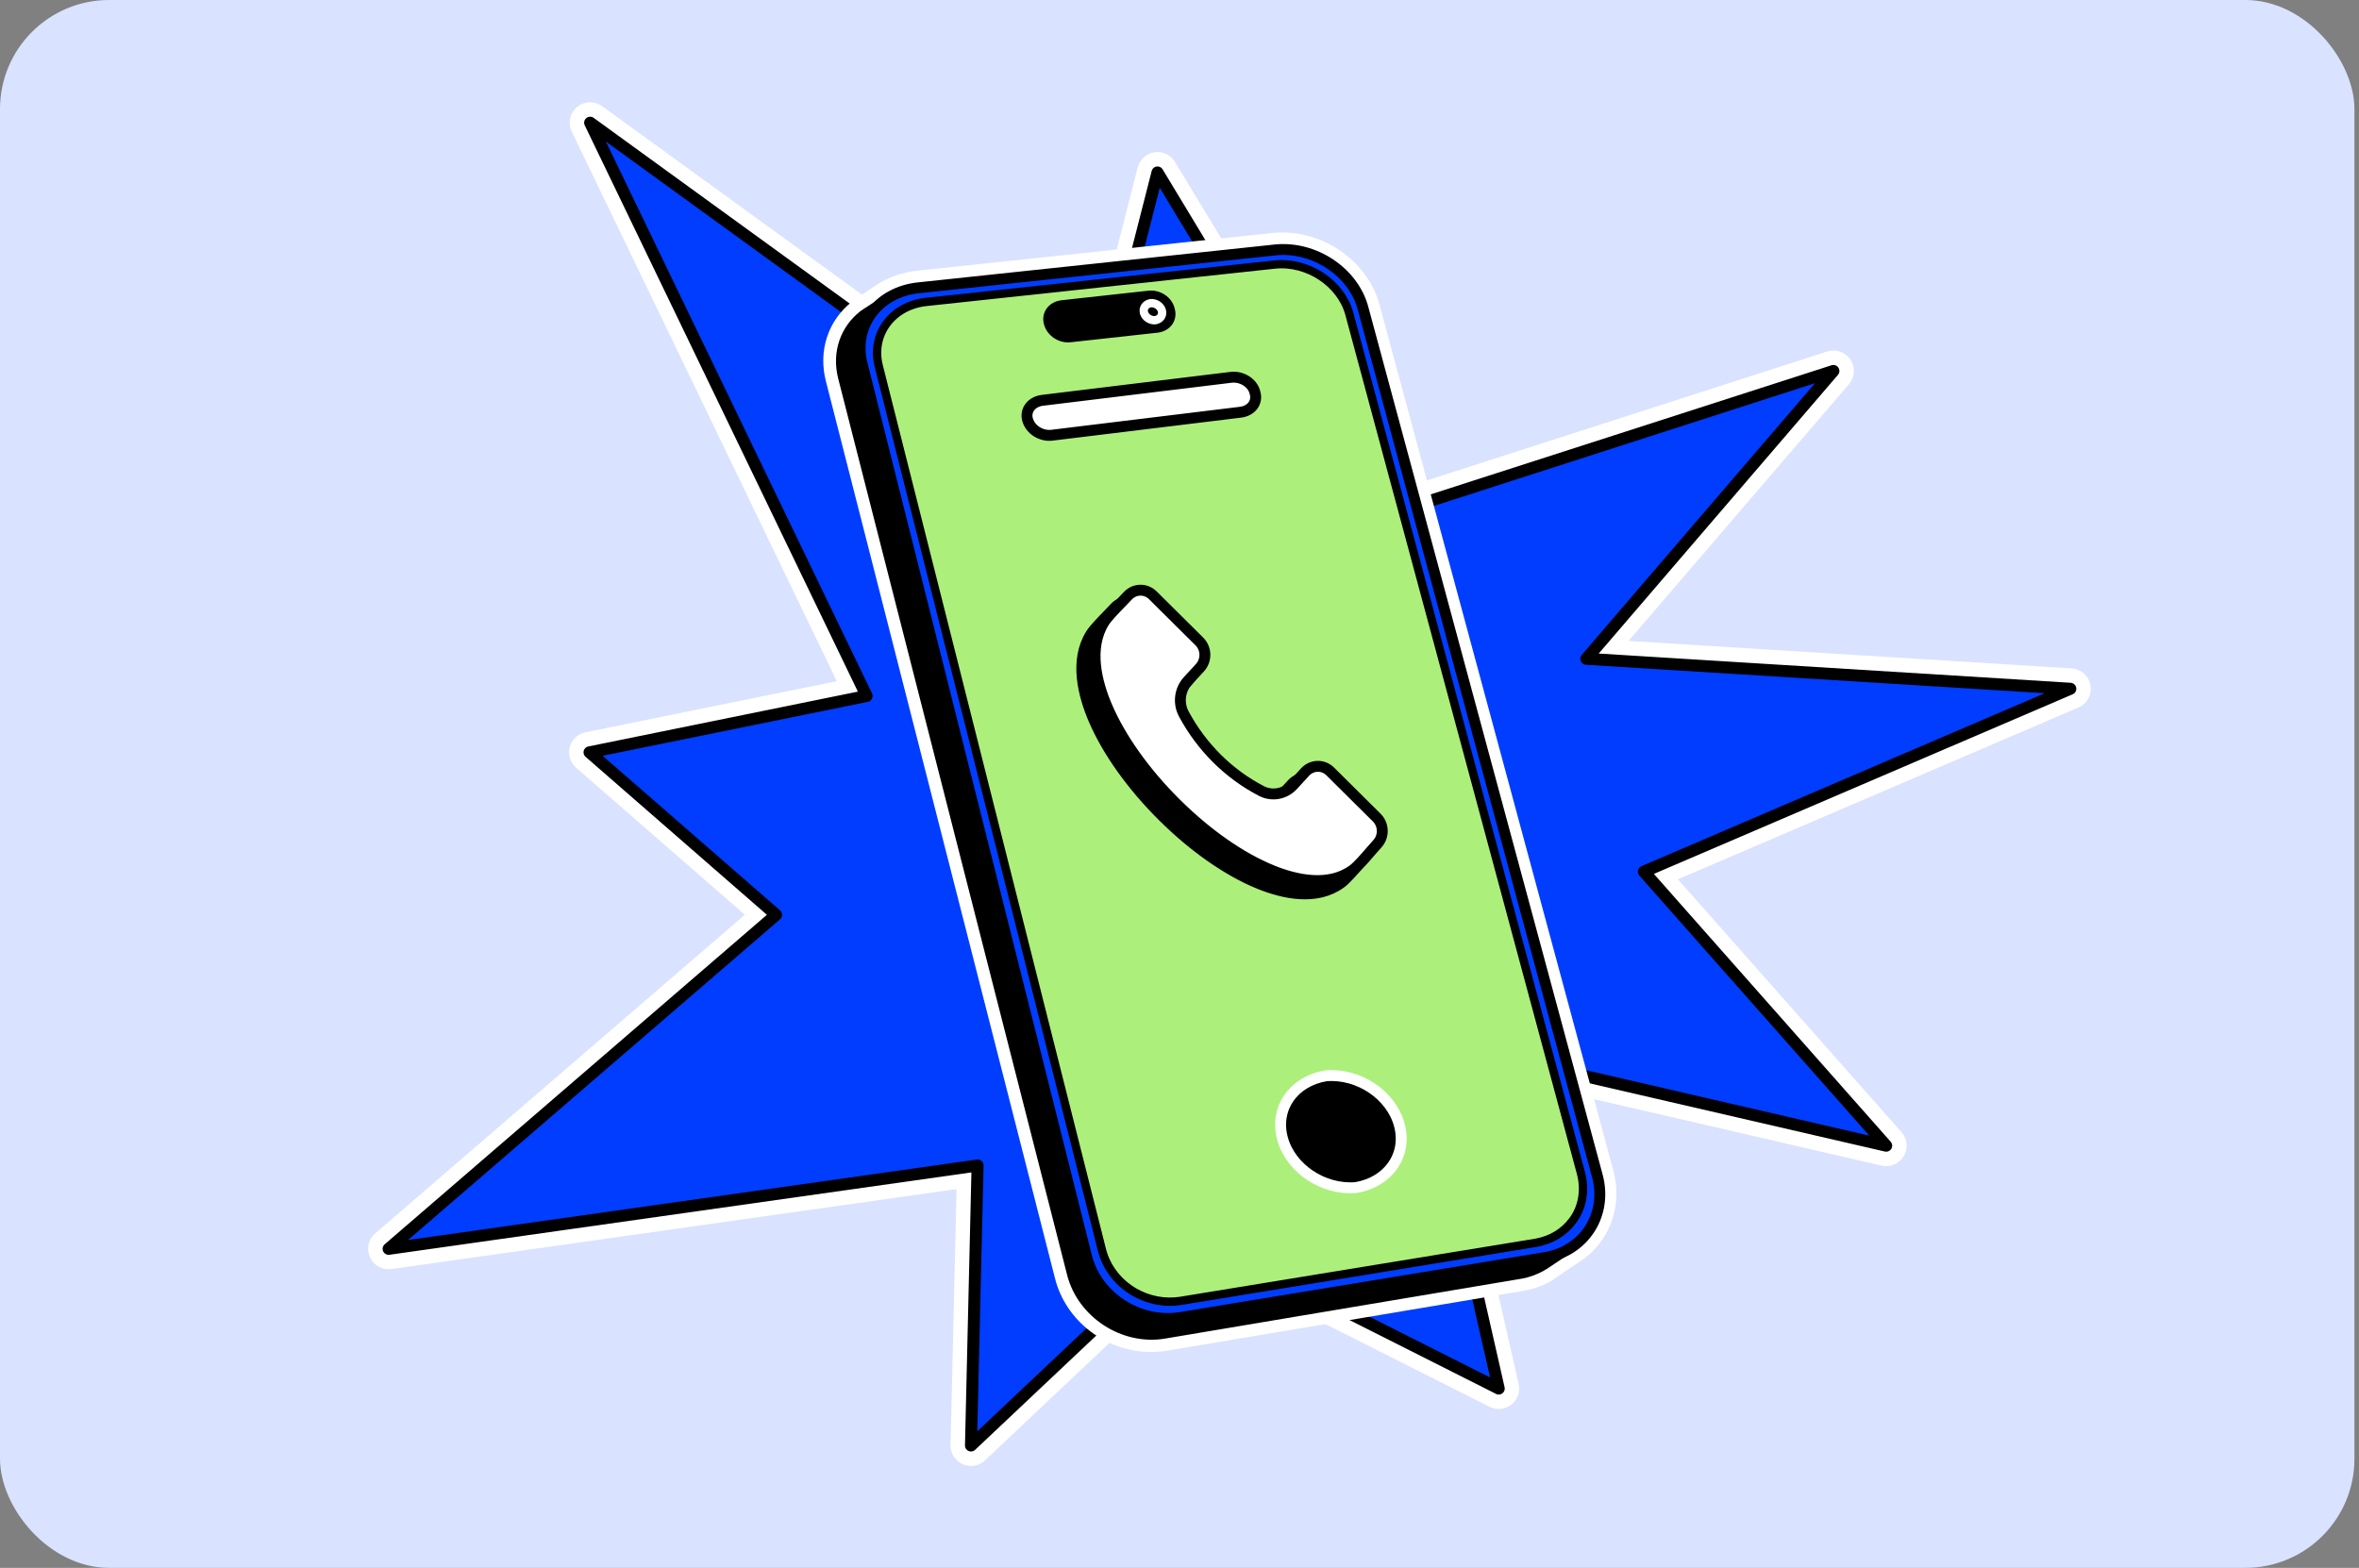 <?xml version="1.0" encoding="UTF-8"?> <svg xmlns="http://www.w3.org/2000/svg" width="346" height="230" viewBox="0 0 346 230" fill="none"><rect x="0" y="0" width="346" height="230" fill="#808080" stroke="none"/> <g clip-path="url(#clip0_1111_2462)"> <rect width="345.333" height="230" rx="16" fill="#D9E2FF"></rect> <path d="M127.109 102.095L86.556 18L158.336 70.076L169.772 25.301L200.648 76.409L268.909 54.418L232.667 96.641L303.656 101.04L241.112 127.869L276.65 168.069L208.125 152.236L219.824 203.695L175.138 181.176L142.415 212.052L143.382 170.972L57 183.199L113.826 134.203L86.469 110.364L127.109 102.095Z" fill="#003DFF" stroke="white" stroke-width="6" stroke-miterlimit="10" stroke-linecap="round" stroke-linejoin="round"></path> <path d="M127.109 102.095L86.556 18L158.336 70.076L169.772 25.301L200.648 76.409L268.909 54.418L232.667 96.641L303.656 101.04L241.112 127.869L276.65 168.069L208.125 152.236L219.824 203.695L175.138 181.176L142.415 212.052L143.382 170.972L57 183.199L113.826 134.203L86.469 110.364L127.109 102.095Z" fill="#003DFF" stroke="black" stroke-width="1.759" stroke-miterlimit="10" stroke-linecap="round" stroke-linejoin="round"></path> <path d="M168.83 197.117C162.793 197.117 157.365 192.97 155.901 187.237L122.36 55.634C121.324 51.67 122.604 47.645 125.714 45.206C125.897 45.084 126.019 44.962 126.202 44.84L129.312 42.828C129.312 42.828 129.373 42.767 129.434 42.767C130.959 41.791 132.667 41.181 134.618 40.937L186.881 35.388C187.308 35.327 187.796 35.327 188.223 35.327C194.138 35.327 199.688 39.474 201.151 44.901L235.485 172.052C236.766 176.87 234.997 181.566 230.911 184.127L227.191 186.627C227.069 186.688 227.008 186.749 226.887 186.81H226.826C226.765 186.81 226.765 186.871 226.704 186.871C225.606 187.481 224.386 187.908 223.167 188.091L170.903 196.873C170.233 197.056 169.501 197.117 168.83 197.117Z" fill="black"></path> <path d="M188.162 36.546C193.468 36.546 198.59 40.205 199.932 45.206L234.266 172.418C235.424 176.809 233.717 180.956 230.241 183.151L226.46 185.652C226.399 185.713 226.277 185.774 226.216 185.774V185.835C225.24 186.383 224.203 186.749 222.984 186.993L170.721 195.775C170.111 195.897 169.44 195.958 168.83 195.958C163.464 195.958 158.463 192.238 157.121 186.993L123.519 55.329C122.604 51.67 123.824 48.255 126.507 46.182C126.629 46.06 126.812 45.938 126.934 45.877L130.044 43.864C131.386 43.011 132.972 42.401 134.74 42.218L187.003 36.668C187.369 36.607 187.796 36.546 188.162 36.546ZM188.162 34.107C187.674 34.107 187.186 34.107 186.698 34.168L134.435 39.717C132.362 39.961 130.41 40.632 128.764 41.669C128.703 41.669 128.703 41.73 128.642 41.73L125.593 43.803L125.532 43.864C125.349 43.986 125.166 44.108 124.983 44.23C124.983 44.23 124.922 44.23 124.922 44.291C121.446 47.035 119.982 51.487 121.141 55.939L154.743 187.542C156.328 193.823 162.244 198.336 168.83 198.336C169.623 198.336 170.355 198.275 171.148 198.153L223.411 189.372C224.813 189.128 226.094 188.701 227.314 188.03C227.375 188.03 227.436 187.969 227.496 187.908H227.557C227.618 187.847 227.74 187.786 227.801 187.725L227.862 187.664L231.582 185.164C236.034 182.358 238.047 176.992 236.644 171.747L202.31 44.596C200.664 38.62 194.626 34.107 188.162 34.107Z" fill="white"></path> <path d="M230.546 182.968L229.692 182.358C230.851 180.224 231.217 177.663 230.546 174.979L196.456 47.95C194.992 42.523 189.26 38.559 183.649 39.108L131.752 44.169C131.447 44.23 131.142 44.23 130.837 44.291L130.044 43.864L126.934 45.877C126.812 45.999 126.629 46.06 126.507 46.182C123.885 48.255 122.604 51.67 123.519 55.329L157.121 186.932C158.646 192.787 164.744 196.751 170.721 195.775L222.984 186.993C224.142 186.81 225.24 186.383 226.216 185.834L226.277 185.773C226.338 185.712 226.46 185.652 226.521 185.652L230.546 182.968Z" fill="black" stroke="black" stroke-width="1.22" stroke-miterlimit="10" stroke-linecap="round" stroke-linejoin="round"></path> <path d="M226.521 184.493L173.16 193.274C167.061 194.25 160.902 190.286 159.377 184.371L126.446 53.378C125.044 47.828 128.764 42.828 134.74 42.218L187.003 36.668C192.736 36.058 198.529 39.9 199.932 45.267L234.266 172.418C235.851 178.15 232.375 183.578 226.521 184.493Z" fill="#013DFF" stroke="black" stroke-width="1.6" stroke-miterlimit="10" stroke-linecap="round" stroke-linejoin="round"></path> <path d="M197.919 46.06L231.887 172.113C232.558 174.674 232.07 177.175 230.668 179.065C229.448 180.712 227.618 181.871 225.362 182.297L173.16 190.835C170.782 191.201 168.403 190.713 166.391 189.554C164.073 188.213 162.305 186.017 161.634 183.395L128.886 53.683C127.727 49.048 130.837 44.84 135.838 44.291L187.003 38.803C191.821 38.315 196.7 41.547 197.919 46.06Z" fill="#ADEF7B" stroke="black" stroke-width="1.22" stroke-miterlimit="10" stroke-linecap="round" stroke-linejoin="round"></path> <path d="M169.745 48.194L156.999 49.597C155.536 49.78 154.072 48.804 153.706 47.401C153.34 46.06 154.255 44.84 155.719 44.657L168.464 43.254C169.928 43.071 171.391 44.047 171.696 45.389C172.123 46.791 171.209 48.011 169.745 48.194Z" fill="black" stroke="black" stroke-width="1.22" stroke-miterlimit="10" stroke-linecap="round" stroke-linejoin="round"></path> <path d="M181.944 60.471L154.287 63.844C152.701 64.034 151.116 63.023 150.719 61.569C150.323 60.178 151.314 58.914 152.9 58.725L180.557 55.352C182.143 55.163 183.728 56.174 184.059 57.564C184.521 59.018 183.53 60.282 181.944 60.471Z" fill="white" stroke="black" stroke-width="1.6" stroke-miterlimit="10" stroke-linecap="round" stroke-linejoin="round"></path> <path d="M170.416 45.572C170.598 46.243 170.172 46.852 169.44 46.974C168.708 47.035 167.976 46.548 167.793 45.877C167.61 45.206 168.037 44.596 168.769 44.474C169.501 44.413 170.233 44.901 170.416 45.572Z" stroke="white" stroke-width="1.22" stroke-miterlimit="10" stroke-linecap="round" stroke-linejoin="round"></path> <path d="M205.241 165.015C206.437 169.414 203.647 173.414 198.866 174.214C194.085 174.614 189.303 171.414 188.108 167.015C186.913 162.615 189.702 158.616 194.483 157.816C199.265 157.416 204.046 160.615 205.241 165.015Z" fill="black" stroke="white" stroke-width="1.6" stroke-miterlimit="10" stroke-linecap="round" stroke-linejoin="round"></path> <path fill-rule="evenodd" clip-rule="evenodd" d="M200.197 125.608C199.928 125.901 199.604 126.274 199.26 126.669C198.403 127.661 197.333 128.893 196.656 129.399C193.092 132.06 188.217 130.94 184.753 129.533C180.184 127.678 175.176 124.179 170.647 119.681C166.114 115.182 162.521 110.138 160.527 105.479C159.017 101.944 157.713 96.927 160.101 93.099C160.554 92.371 161.691 91.202 162.602 90.264C162.966 89.889 163.307 89.536 163.576 89.243C164.053 88.725 164.709 88.426 165.399 88.409C166.09 88.393 166.759 88.662 167.26 89.158L174.088 95.936C174.586 96.434 174.876 97.117 174.892 97.835C174.909 98.553 174.652 99.248 174.177 99.769L172.405 101.697C171.813 102.337 171.436 103.16 171.33 104.042C171.225 104.925 171.395 105.82 171.818 106.594C174.43 111.441 178.379 115.363 183.155 117.851C183.918 118.253 184.785 118.389 185.626 118.238C186.468 118.086 187.24 117.656 187.827 117.011L189.595 115.083C190.072 114.565 190.728 114.265 191.418 114.249C192.109 114.233 192.778 114.502 193.279 114.997L200.107 121.777C200.606 122.275 200.895 122.957 200.912 123.675C200.929 124.393 200.671 125.088 200.197 125.608Z" fill="black" stroke="black" stroke-width="1.83"></path> <path fill-rule="evenodd" clip-rule="evenodd" d="M202.026 123.779C201.757 124.071 201.433 124.444 201.09 124.839C200.233 125.831 199.162 127.064 198.485 127.57C194.922 130.23 190.046 129.11 186.583 127.704C182.014 125.848 177.005 122.349 172.477 117.851C167.944 113.353 164.351 108.308 162.357 103.649C160.847 100.114 159.542 95.097 161.931 91.269C162.384 90.541 163.52 89.373 164.431 88.434C164.796 88.06 165.136 87.706 165.405 87.414C165.883 86.896 166.538 86.596 167.229 86.58C167.919 86.564 168.588 86.833 169.089 87.328L175.917 94.107C176.416 94.605 176.705 95.287 176.722 96.005C176.739 96.724 176.482 97.419 176.007 97.939L174.235 99.867C173.643 100.508 173.266 101.331 173.16 102.213C173.054 103.095 173.225 103.99 173.647 104.764C176.259 109.611 180.209 113.533 184.984 116.021C185.747 116.424 186.614 116.559 187.456 116.408C188.298 116.257 189.07 115.826 189.657 115.181L191.424 113.253C191.902 112.735 192.557 112.435 193.248 112.419C193.938 112.403 194.607 112.672 195.108 113.167L201.937 119.947C202.435 120.445 202.725 121.127 202.741 121.845C202.758 122.563 202.501 123.258 202.026 123.779Z" fill="white" stroke="black" stroke-width="1.6"></path> </g> <defs> <clipPath id="clip0_1111_2462"> <rect width="345.333" height="230" fill="white"></rect> </clipPath> </defs> </svg> 